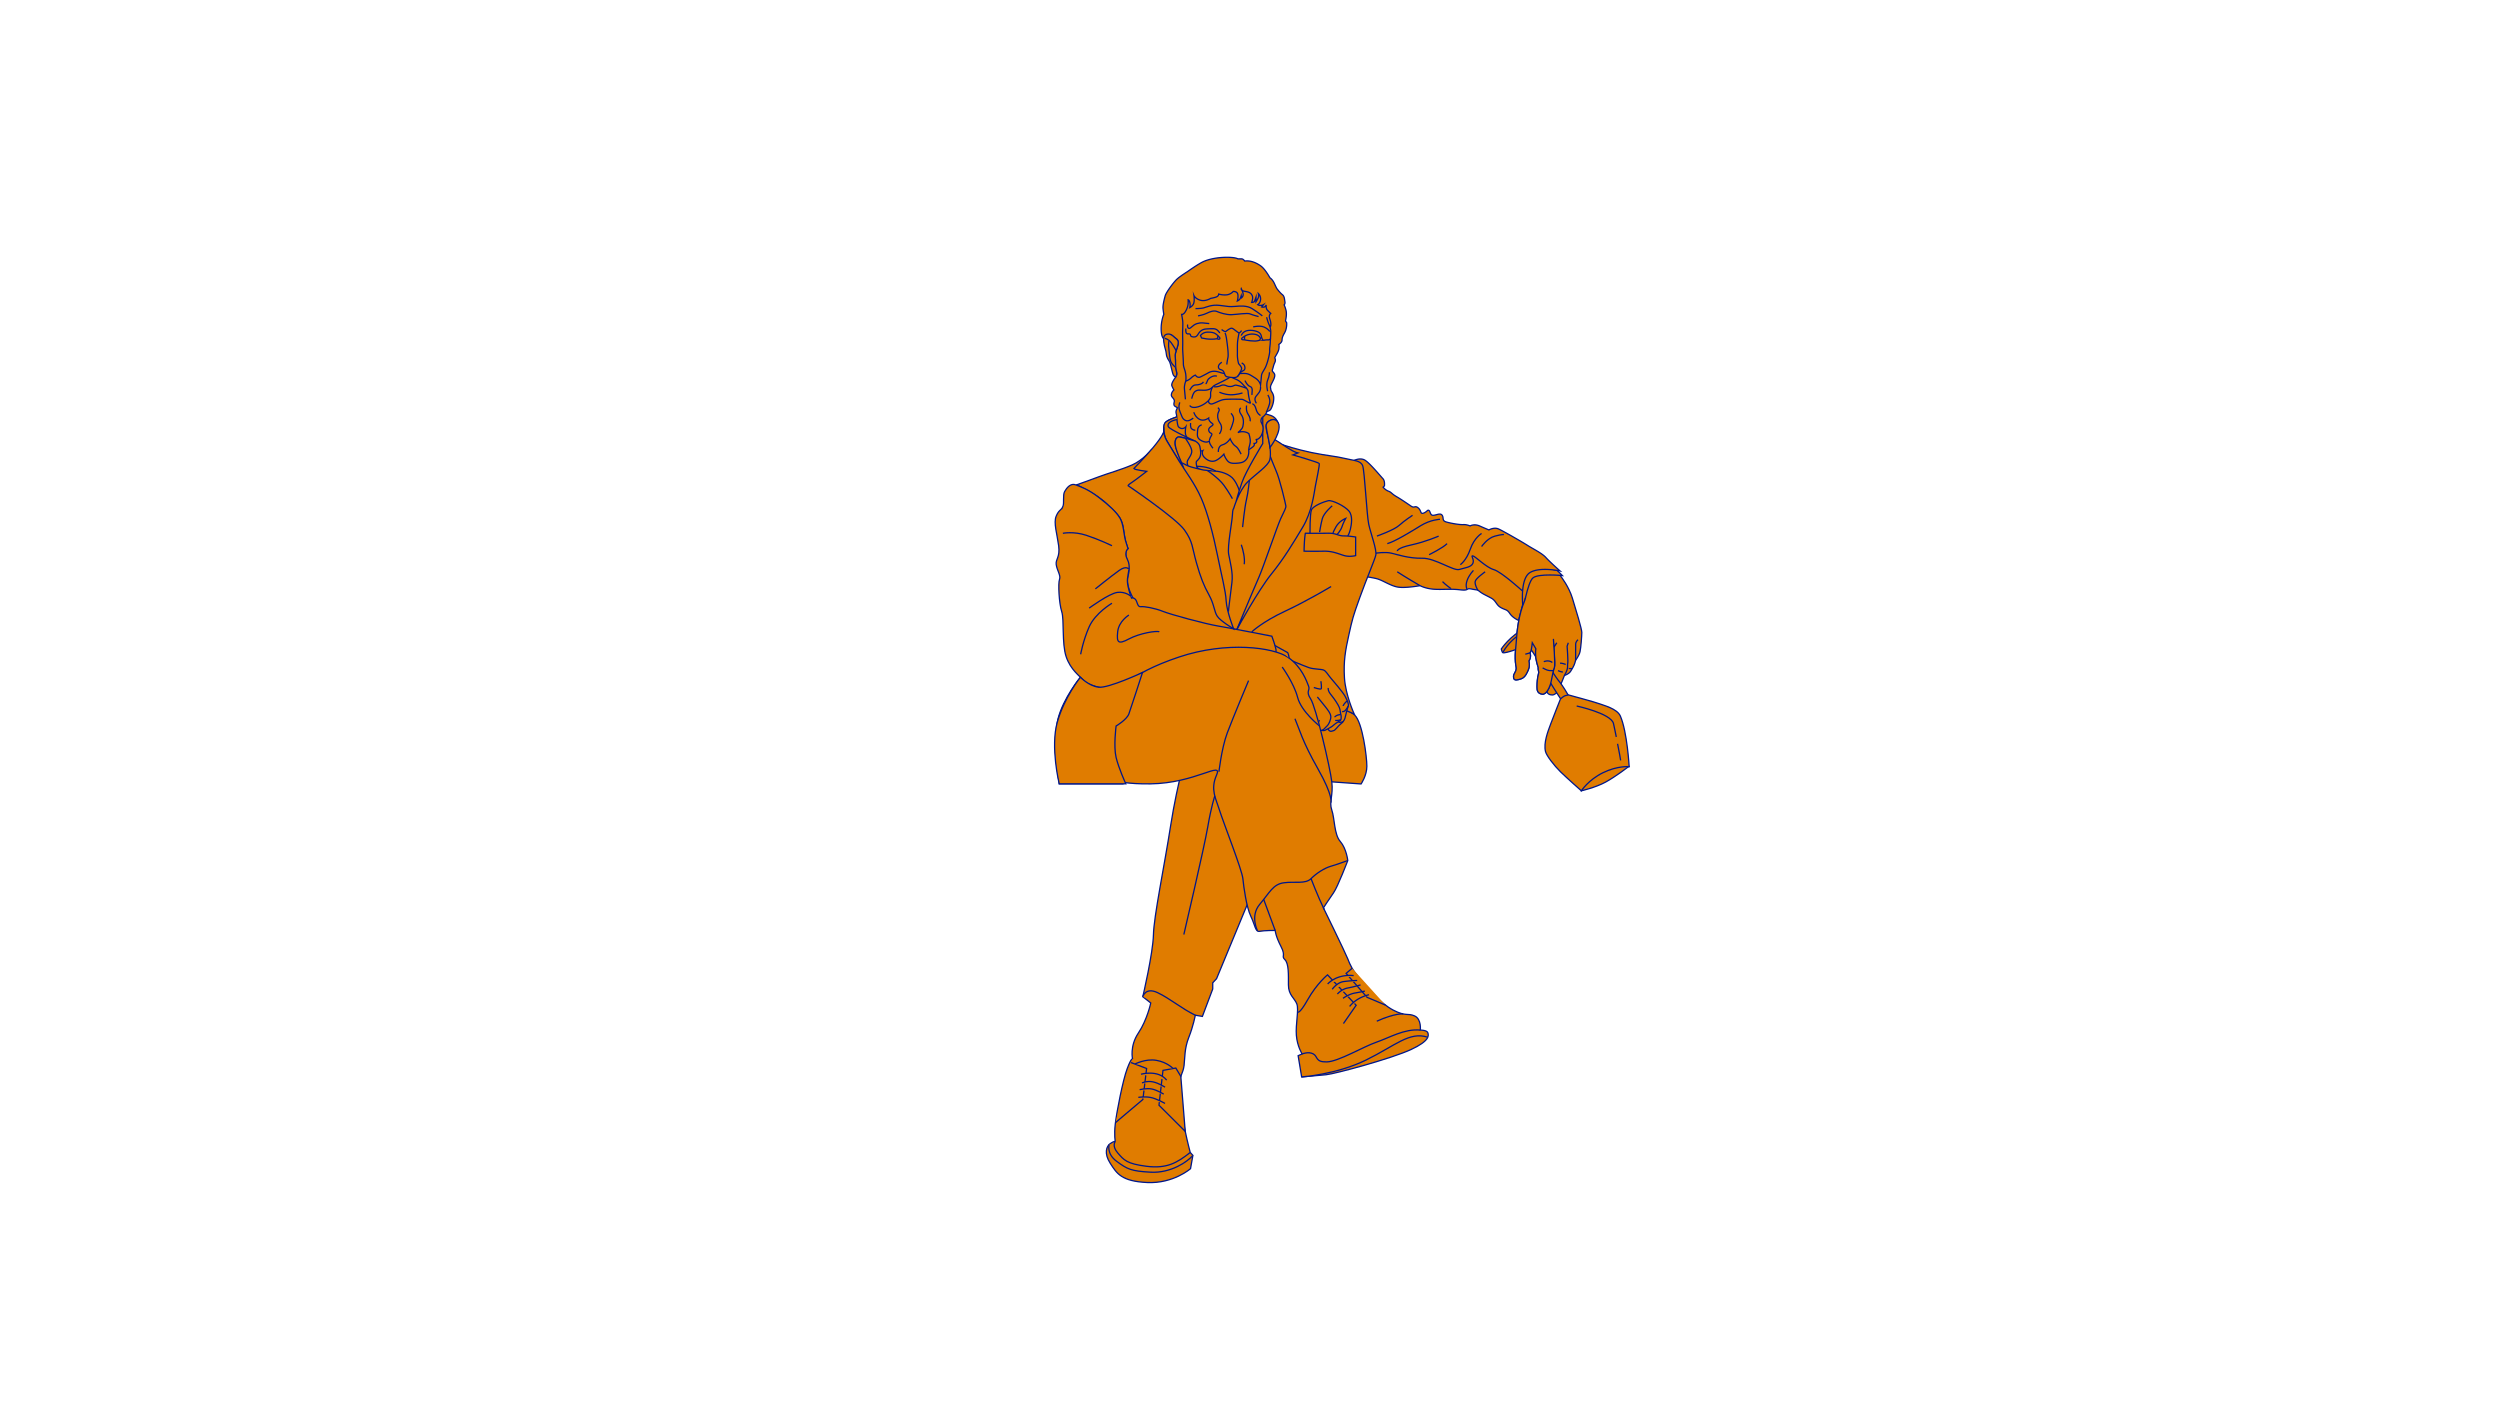 <svg xmlns="http://www.w3.org/2000/svg" xml:space="preserve" height="1080" width="1920"><path style="fill:#e07c00;stroke:#001689;stroke-width:.992;stroke-miterlimit:10" d="M1227.404 476.511s.065.079.184.23c1.078 1.369 6.616 8.661 9.214 17.079 2.886 9.35 7.299 23.969 7.298 26.518-.001 2.55-.685 11.728-1.366 14.787-.681 3.059-3.402 6.627-3.402 6.627s-.681 3.229-2.042 5.438c-1.361 2.209-1.758 3.455-3.231 4.531-1.474 1.076-3.287 1.642-3.287 1.642s-3.176 8.271-4.026 9.233c-.85.962-.738 3.399-2.325 4.418-1.587 1.019-2.04 1.699-4.42 1.188-2.38-.511-2.719-2.494-2.719-2.494s-1.531 2.266-3.57 2.038c-2.04-.227-3.682-1.418-3.908-3.741-.226-2.323 0-6.516.4-8.838.397-2.323.908-4.249.908-4.249s-.509-1.7-.509-2.38v-1.416s-1.302-3.683-1.81-7.423 0-6.855 0-6.855l-2.718-4.59s-.512 4.646-.966 6.062c-.454 1.416-.794 1.699-.794 1.699s.679 1.813.282 3.569c-.397 1.756-1.134 2.662-1.134 2.662s.848 3.513-.229 6.232c-1.078 2.719-2.552 6.231-5.499 7.363-2.947 1.132-5.326 1.414-5.779-.002-.453-1.417-.566-2.436.795-4.702s1.078-3.512.626-5.892c-.452-2.38-.507-7.082-.279-9.972.228-2.89.797-10.255 1.196-14.22.399-3.965 1.316-10.789 3.071-16.98 1.755-6.191 2.492-8.117 2.833-10.496.341-2.379 1.02-6.573 1.816-8.838.795-2.265 6.011-10.139 6.011-10.139l14.958-.674z" transform="translate(-29.273 -34.628)"></path><path style="fill:#e07c00;stroke:#001689;stroke-width:.992;stroke-miterlimit:10" d="m1225.114 472.718 4.047 3.932s-18.016-1.707-22.437 1.691c-4.421 3.398-8.087 26.616-8.087 26.616l-6.7-27.811 9.862-9.854zM923.057 366.182s-.833-5.176 1.809-7.644c2.642-2.467 14.006-5.486 14.006-5.486l62.463-.482 10.29 36.168 15.621 61.136-33.114 67.138-28.271 9.121s-52.457-98.858-51.831-99.901c.627-1.043 9.027-60.05 9.027-60.05z" transform="translate(-29.273 -34.628)"></path><path style="fill:#e07c00;stroke:#001689;stroke-width:.992;stroke-miterlimit:10" d="M1069.328 388.208s4.346-2.213 7.914-.342c3.569 1.871 12.403 12.593 14.102 14.373 1.699 1.78 1.188 5.519 1.188 5.519l-1.02 1.019s1.699 2.21 4.078 3.061c2.379.851 2.209 1.871 6.287 4.252 4.078 2.381 8.666 5.612 11.215 7.313 2.549 1.701 2.89-.849 5.438 1.362 2.549 2.211 1.358 4.93 4.078 3.911 2.72-1.019 2.891-2.718 4.08-2.038 1.189.68.848 3.91 3.398 3.741 2.55-.169 5.44-2.025 6.799.009s-.342 4.073 3.057 5.094 10.367 2.214 13.087 2.045c2.72-.169 5.269 1.022 5.269 1.022s3.06-1.868 7.309.003a362.002 362.002 0 0 0 7.138 3.062s3.91-2.265 7.309-.79c3.399 1.474 18.353 10.092 22.431 12.7 4.078 2.608 10.989 5.897 14.047 9.297 3.058 3.401 10.874 10.316 10.874 10.316s-15.523-3.406-23.116 1.237c-7.593 4.643-5.562 24.473-5.562 24.473l-3.178 12.237s-4.418-1.815-6.683-5.215c-2.265-3.4-3.058-2.494-6.797-4.535s-3.737-5.214-7.363-7.255c-3.625-2.041-6.344-3.062-8.836-4.989s-1.133-1.02-6.231-2.042c-5.099-1.022-1.474 1.473-8.952.563-7.478-.91-13.938-.006-20.283-.461-6.345-.456-10.537-2.724-10.537-2.724s-11.785 2.148-17.451 1.013c-5.665-1.135-11.329-5.217-15.748-6.352-4.419-1.135-10.991-1.931-10.991-1.931z" transform="translate(-29.273 -34.628)"></path><path style="fill:#e07c00;stroke:#001689;stroke-width:.992;stroke-miterlimit:10" d="M1135.184 433.441s-7.309.283-14.789 4.896c-7.481 4.613-20.231 12.427-25.671 13.784M1206.081 528.256s-2.265-4.247-3.113-7.11c-.849-2.863-1.527-7.283-1.527-7.283M1222.284 528.262s1.58 17.054.786 18.867c-.794 1.813-1.135 4.192-1.93 8.044-.795 3.852-1.136 6.572-3.857 10.537M1222.591 531.834l2.3-3.571M1233.729 528.267l-.908 2.662s.902 11.785.448 13.371c-.454 1.586 1.019 2.947-2.496 9.064M1241.209 525.947s-1.814 1.359-1.814 3.399c-.001 2.04-.062 12.408-.062 12.408M1085.986 459.469s7.149-1.145 11.907.005c4.759 1.149 13.596 4.099 23.568 3.876 9.972-.223 24.064 9.981 28.574 8.623 4.51-1.358 9.043-1.696 10.404-4.698 1.361-3.002-2.037-6.176 0-5.722 2.039.454 10.195 8.866 16.086 10.556 5.891 1.69 22.115 16.484 22.115 16.484M1102.37 457.903s-.339-2.38 10.71-4.755c11.049-2.375 21.079-6.79 21.079-6.79" transform="translate(-29.273 -34.628)"></path><path style="fill:#e07c00;stroke:#001689;stroke-width:.992;stroke-miterlimit:10" d="M1126.845 460.632s10.71-5.265 13.771-8.493M1150.808 468.291s4.59-3.058 7.653-11.895c3.063-8.837 8.673-12.064 8.673-12.064M1167.13 454.36s4.422-6.457 10.201-7.984c5.78-1.527 6.969-1.187 6.969-1.187M1086.738 446.339s13.089-4.584 17-8.152c3.911-3.568 10.371-7.814 10.371-7.814M859.036 554.746s-13.196 15.915-17.282 32.23c-4.086 16.315 1 49.632 1 49.632l49.002.02 14.935-69.002zM1034.043 565.681s29.572 12.376 35.643 18.157c6.071 5.781 9.336 32.128 9.333 39.267 0 7.139-4.425 13.596-4.425 13.596l-22.498-1.609-48.192-41.932zM942.066 606.485s-8.548 29.137-13.66 61.77c-5.112 32.632-12.946 70.023-13.291 84.3-.345 14.277-8.178 47.588-8.178 47.588l6.117 4.762s-2.725 12.917-9.528 23.112c-6.803 10.195-4.427 20.055-4.427 20.055s-.659-1.88-4.082 7.137-8.172 33.651-9.195 42.489c-1.023 8.838-.005 13.598-.005 13.598s-.906-.454-3.853 1.585c-2.947 2.038-4.989 7.477-.006 15.184 4.983 7.707 8.454 13.828 28.473 14.742 20.019.915 33.168-10.638 33.168-10.638l1.817-10.197-2.039-2.267s-2.037-7.48-4.072-17.225c-2.036-9.746-4.52-31.276-4.518-35.582.002-4.306 3.176-8.157 3.858-14.049.682-5.892.232-12.918 3.635-21.528 3.403-8.61 4.993-16.995 4.993-16.995l5.439.909 7.94-21.073.002-4.759 2.947-3.172 27.684-66.847 4.15-85.887-27.472-51.229z" transform="translate(-29.273 -34.628)"></path><path style="fill:#e07c00;stroke:#001689;stroke-width:.992;stroke-miterlimit:10" d="M1014.703 376.376s10.363 3.423 21.806 5.807c11.444 2.384 18.922 2.84 25.72 4.543 6.798 1.702 12.124 1.478 13.595 5.671 1.471 4.193 3.157 38.075 4.628 44.874 1.47 6.799 6.338 19.719 5.43 23.685-.908 3.966-6.919 17.674-12.251 32.516-5.332 14.842-5.672 16.315-8.397 28.552-2.724 12.237-4.201 20.395-3.413 33.313.788 12.918 7.468 27.651 7.468 27.651l-82.514-35.387-8.913-26.748 15.205-30.869 33.513-71.034zM856.104 406.983s16.144 7.485 23.11 14.627c6.966 7.142 11.724 9.523 12.91 19.552s3.506 14.789 3.506 14.789-2.493 1.019-1.475 6.118c1.018 5.1 3.281 8.67 1.466 14.958-1.815 6.288 1.922 13.089 4.299 18.019 2.377 4.93 9.681 17.171 9.681 17.171l66.831 7.432-12.94-35.286-29.376-71.739-20.475-32.591s-6.71 8.104-14.87 11.67c-8.16 3.566-19.039 6.621-25.329 8.998-6.289 2.377-17.338 6.282-17.338 6.282z" transform="translate(-29.273 -34.628)"></path><path style="fill:#e07c00;stroke:#001689;stroke-width:.992;stroke-miterlimit:10" d="M1008.298 372.2s10.988 7.256 13.594 8.617c2.606 1.361 4.192 1.701 4.192 1.701l-3.853 1.472s19.601 5.674 20.167 6.58c.566.907-2.045 12.577-2.953 17.562-.908 4.985-2.501 19.489-9.758 31.497s-13.947 23.45-24.037 35.911c-10.09 12.461-26.419 42.369-26.419 42.369s12.817-30.816 16.56-39.2c3.743-8.384 14.293-39.654 17.015-45.659 2.722-6.005 4.309-8.27 3.97-10.083-.339-1.813-4.411-19.945-7.581-26.972-3.17-7.027-10.705-28.1-10.705-28.1z" transform="translate(-29.273 -34.628)"></path><path style="fill:#e07c00;stroke:#001689;stroke-width:.992;stroke-miterlimit:10" d="M845.559 423.693c1.193-2.732-.223-8.725 1.364-11.557 1.588-2.832 4.614-6.726 8.614-5.096 4 1.63 9.191 3.105 17.666 9.645 8.475 6.541 13.315 11.083 16.161 15.782 2.846 4.7 3.039 13.082 4.285 17.353 1.246 4.27 1.981 6.13 1.981 6.13s-1.746 1.171-1.696 4.494c.05 3.324 3.281 5.343 2.36 11.485-.921 6.142-1.751 7.901-.676 13.086 1.075 5.185 2.688 8.924 2.688 8.924s1.275-.679 2.889.936c1.614 1.615 1.527 6.035 4.162 5.696 2.635-.339 10.878 1.109 16.996 3.576 6.118 2.467 32.114 9.534 42.658 11.32 10.544 1.786 41.041 7.761 41.041 7.761s2.889 7.812 3.228 10.531c.339 2.719-4.509 15.207-4.509 15.207s-118.985 14.23-124.254 14.398c-5.269.168-16.146-2.726-19.034-6.127-2.888-3.401-10.025-8.163-13.42-18.362-3.395-10.199-1.348-28.216-3.386-34.505-2.037-6.29-2.881-21.834-1.69-24.77 1.191-2.936-2.037-7.186-2.545-11.436-.508-4.249 3.062-5.438 1.875-14.447-1.186-9.009-4.003-17.509-1.911-22.607 2.092-5.098 3.792-4.301 5.153-7.417zM1046.928 595.466l2.119-1.115s.964 1.703 1.928 1.873c.965.171.795-.113 2.327-.396 1.532-.283 3.52-3.573 5.279-4.878 1.76-1.304 3.179-3.176 3.633-4.765.455-1.589 1.819-7.887 2.5-9.238s-.906-4.777-2.494-7.728c-1.588-2.951-8.961-11.579-11.003-13.963-2.042-2.384-3.516-5.222-5.389-6.017-1.873-.795-7.432-.57-11.177-1.82-3.745-1.25-18.155-7.384-18.155-7.384l-.01 19.785 13.569 28.908c1.437 1.891 11.484 6.38 11.484 6.38s4.094 1.039 5.387.358z" transform="translate(-29.273 -34.628)"></path><path style="fill:#e07c00;stroke:#001689;stroke-width:.992;stroke-miterlimit:10" d="M1049.047 594.351s3.405-1.644 4.654-3.006c1.249-1.361 4.938-3.028 5.335-3.924.397-.896.342-3.336 0-4.074-.34-.738-.309-3.286-1.189-5.448-.88-2.161-3.516-6.13-5.614-8.741-2.099-2.611-3.006-3.901-2.948-6.179" transform="translate(-29.273 -34.628)"></path><path style="fill:#e07c00;stroke:#001689;stroke-width:.992;stroke-miterlimit:10" d="M1040.999 569.891c.17.17 4.481 5.336 6.296 7.72 1.815 2.384 3.809 4.721 4.03 7.213.222 2.492-1.596 6.002-2.504 6.97-.908.968-3.01 3.01-3.01 3.01-1.607 1.115-3.196 1.001-4.822-.002s1.63-7.112 1.63-7.112M1064.715 576.947s-1.647 3.11-2.839 3.79c-1.192.68-1.929.34-1.929.34M1060.8 576.822c0-.17 1.074-2.61 3.262-3.8M1060.837 588.74s-1.466 1.019-3.705.451M1059.038 583.347s-2.667.283-3.575 1.02c-.908.737-1.28.907-1.28.907M1059.037 587.421s-2.85.886-4.313.407M1038.279 562.627s5.163 1.761 5.674 1.024c.511-.737-.225-5.854-.225-5.854" transform="translate(-29.273 -34.628)"></path><path style="fill:#e07c00;stroke:#001689;stroke-width:.992;stroke-miterlimit:10" d="M873.411 628.416s-12.079-10.768-4.017-35.615c8.062-24.847 28.463-41.198 65.352-53.57s72.581-7.301 83.456.033c10.875 7.334 14.721 18.91 16.067 22.328 1.346 3.418-2.41 3.788 1.597 9.825 4.007 6.037 15.003 52.936 16.229 63.676 1.226 10.739-2.266 15.21-.01 21.656 2.257 6.446 1.755 18.697 6.511 24.138 4.756 5.441 5.773 14.62 5.773 14.62s-7.594 20.003-10.942 24.786c-3.348 4.783-7.769 11.58-7.769 11.58s16.643 34.001 18.681 39.101c2.038 5.1 3.396 8.5 9.852 15.981s15.29 18.363 25.146 23.466c9.856 5.103 10.877 2.044 16.315 4.426 5.438 2.382 4.415 10.88 4.415 10.88s5.099.002 5.778 2.042c.679 2.04 1.697 6.12-12.923 12.913-14.62 6.793-58.137 18.673-65.276 19.351-7.139.677-18.697 1.692-18.697 1.692l-2.713-16.318 3.06-1.359s-3.737-5.781-4.414-14.279c-.677-8.498 2.048-19.716.35-24.136-1.698-4.42-6.456-6.801-6.453-14.62 0-7.819.346-16.317-2.712-19.378-3.058-3.061 1.021-2.379-3.055-10.199-4.076-7.82-4.414-12.24-4.414-12.24s-8.408-.003-11.853.675c-3.445.679-3.443-4.421-6.84-11.561s-5.43-22.098-6.107-28.897c-.677-6.799-15.28-43.858-17.996-52.698-2.716-8.84-7.133-15.64-2.199-26.856 4.934-11.216-16.271 6.339-50.843 6.778-34.195.434-39.35-8.221-39.35-8.221z" transform="translate(-29.273 -34.628)"></path><path style="fill:#e07c00;stroke:#001689;stroke-width:.992;stroke-miterlimit:10" d="M995.124 749.664s-6.032-11.468 1.632-20.53c7.664-9.062 10.159-15.407 18.545-16.536 8.386-1.13 16.543 1.14 20.851-3.164s10.428-8.154 15.188-9.512c4.76-1.358 13.033-4.414 13.033-4.414" transform="translate(-29.273 -34.628)"></path><path style="fill:#e07c00;stroke:#001689;stroke-width:.992;stroke-miterlimit:10" d="M1036.151 709.433s5.163 13.512 10.088 23.623M1008.6 749.195l-8.814-23.814M1025.763 811.608s.828 3.202 7.858-9.259c7.031-12.462 15.192-19.031 15.192-19.031l21.974 23.351-9.751 14.047M1067.714 778.244l-4.623 3.947 16.083 18.363 14.181 6.022M1029.298 844.046s4.987-2.038 8.612.003 1.435 6.346 10.348 6.123c8.913-.223 28.181-11.773 38.154-15.169 9.973-3.395 21.307-10.416 33.658-9.278M1028.951 861.723s26.535-1.802 49.249-12.898c22.714-11.096 33.504-22.279 47.599-17.586M1106.899 813.339s-6.2-.766-20.254 5.574" transform="translate(-29.273 -34.628)"></path><path style="fill:#e07c00;stroke:#001689;stroke-width:.992;stroke-miterlimit:10" d="M1048.923 790.344s3.16-3.64 9.067-5.435c5.908-1.796 10.878-1.016 10.878-1.016M1052.434 794.424s3.515-5.274 8.954-5.977a109.25 109.25 0 0 1 10.198-.814M1056.399 798.052s3.061-3.738 7.934-4.643c4.873-.905 9.859-2.376 9.859-2.376M1060.703 801.34s4.534-3.284 9.18-4.076c4.646-.791 7.593-1.47 7.593-1.47M1065.8 807.574s2.268-3.059 6.348-5.55c4.08-2.491 8.5-3.453 8.5-3.453M897.852 850.677l12.009 4.537-2.842 23.795-21.092 17.823M932.298 854.883l3.839 6.413 3.387 42.227-20.156-20.09 3.071-26.741z" transform="translate(-29.273 -34.628)"></path><path style="fill:#e07c00;stroke:#001689;stroke-width:.992;stroke-miterlimit:10" d="M900.891 851.825s8.18-4.316 16.565-2.84c8.385 1.476 12.719 6.288 12.719 6.288M905.554 859.632s13.146-3.734 19.715 4.54M906.344 866.317s3.853-1.811 8.499-.79c4.645 1.022 9.177 4.083 9.177 4.083M904.529 871.529s5.213-1.358 9.292-.563c4.079.795 9.177 3.97 9.177 3.97M903.507 877.421s4.533-.791 9.178.004c4.646.795 11.33 4.65 11.33 4.65M881.103 913.607s-2.202 7.09 5.841 12.985c8.043 5.896 10.875 7.483 26.172 8.282 15.297.799 28.105-7.921 32.299-12.905M906.937 800.142s1.929-7.591 11.333-3.168 18.239 12.132 29.001 17.349M845.551 444.203s8.159-1.696 18.016 1.537c9.857 3.233 19.713 7.996 19.713 7.996M896.294 471.93s-1.632-3.402-7.582.845c-5.951 4.247-18.193 14.1-18.193 14.1M897.761 492.54s-4.126-3.786-10.415-2.939c-6.289.847-21.591 12.059-21.591 12.059M965.477 626.912c-.288 2.598 1.78-17.315 6.357-29.459 4.453-11.815 16.333-40.106 16.333-40.106M938.458 752.354s15.664-66.752 18.39-82.729c2.726-15.976 5.373-23.636 5.373-23.636M1051.34 650.984s2.174-4.557-9.886-25.86c-12.059-21.303-14.122-30.186-17.661-38.529M1042.644 592.156s-13.991-10.997-16.784-21.876c-2.793-10.879-11.853-23.376-11.853-23.376M883.263 497.928s-12.807 7.474-17.514 18.123c-4.707 10.65-6.524 21.074-6.524 21.074M1064.294 446.33s1.198-1.539 2.049-5.162c.851-3.622 2.036-10.251-1.018-13.991-3.054-3.741-12.911-8.674-15.97-7.995-3.059.679-11.729 3.905-12.921 7.134-1.191 3.229-1.089 17.813-1.089 17.813" transform="translate(-29.273 -34.628)"></path><path style="fill:#e07c00;stroke:#001689;stroke-width:.992;stroke-miterlimit:10" d="M1052.413 423.093s-6.461 5.403-7.653 10.008c-1.192 4.606-2.044 10.214-2.044 10.214M978.467 420.142s1.53-5.978 4.592-14.873c3.062-8.895 15.998-30.02 15.998-30.02l.009-23.165s2.354.356 6.206 1.637c3.852 1.281 5.19 4.852 5.19 4.852-2.223-2.641-4.726-1.949-7.344-.003-2.618 1.946-1.139 6.949 0 11.356 1.134 4.407 2.612 13.11 1.36 17.836-1.252 4.726-10.57 10.7-17.106 17.092-6.536 6.392-10.707 20.43-10.707 20.43s-.7 0-.911 5.004c-.211 5.004-3.971 24.047-2.862 30.025 1.11 5.978 3.47 14.32 2.494 21.687-.976 7.367-2.717 22.376-2.717 22.376M1053.084 444.136s-.34-.306 2.212-4.895c2.551-4.588 7.481-6.514 7.481-6.514s-2.041 3.797-2.892 6.516-3.744 5.955-3.744 5.955M990.64 519.9s7.97-7.648 25.424-15.8c17.453-8.152 35.495-19.013 35.495-19.013M906.697 551.118s-8.793 27.315-10.447 31.801c-1.654 4.486-9.815 9.29-9.815 9.29s-2.046 15.588-.01 24.088c2.036 8.5 7.471 20.332 7.471 20.332l-51.142-.021s-6.905-28.086-1.494-47.323c5.411-19.237 17.776-34.539 17.776-34.539s6.347 6.688 13.914 7.654c7.567.966 33.747-11.282 33.747-11.282z" transform="translate(-29.273 -34.628)"></path><path style="fill:#e07c00;stroke:#001689;stroke-width:.992;stroke-miterlimit:10" d="M1031.775 444.161s11.111.12 17.4-.02c6.289-.14 7.648 2.07 12.067 2.072 4.419.002 9.178.854 9.178.854l-.01 14.277s-4.42 1.188-8.668-.003c-4.248-1.191-8.848-3.573-15.896-3.406-7.048.167-15.037-.006-15.037-.006s.047-8.329.962-13.768zM923.068 276.027s-2.116 4.819-2.034 11.329c.082 6.511 2.026 7.441 2.026 7.441s3.975-1.424 4.482-2.106c.508-.682 1.435-.844 1.435-.844s.51.53 2.369 1.996c1.86 1.466 3.466 1.974 2.534 5.863-.932 3.889-2.455 6.341-2.033 9.046.422 2.706-.088 7.651.588 9.998.676 2.347 1.098 3.616-.51 5.898-1.607 2.282-3.215 4.818-2.624 6.341.591 1.522 1.521 3.129 1.521 3.129s-1.776 1.518-1.946 3.676c-.17 2.158 2.874 2.92 2.196 5.625-.677 2.705.263 3.044 1.399 3.721l1.136.677s-1.005 1.522-1.137 2.874c-.133 1.353.375 1.522.543 4.143.168 2.621.589 7.103 1.519 7.78.93.677 1.65 1.269 3.108 1.1 1.458-.169 2.388-1.436 2.388-1.436s-.932 4.566-.003 6.68 1.678 3.608 4.6 5.357c2.922 1.749 3.261 4.247 4.958 5.732 1.698 1.485 3.458.669 3.458.669s-1.354 2.461 1.097 5.078c2.451 2.617 5.917 4.056 9.215 2.366s5.861-4.773 5.861-4.773.445 1.731 1.773 3.761c1.328 2.03 2.455 3.468 6.88 3.3 4.425-.168 7.046-.674 8.992-3.548 1.946-2.874 1.44-6.84 1.44-6.84s2.657-1.728 3.625-2.65c1.099-1.046.52-2.176.52-2.176s1.464.042 1.935-1.085c.471-1.127-.714-2.127-.714-2.127s1.376.764 3.431-1.69c2.055-2.454 2.624-6.763 1.948-8.708-.676-1.945-1.183-2.706-1.183-2.706s-.894-2.452 1.457-4.227c2.351-1.775 3.028-4.142 3.028-4.142s2.041-.168 2.924-1.69c.882-1.522 2.321-4.988 2.238-8.624-.083-3.636-2.1-4.82-2.232-6.342-.132-1.522-.759-1.861.528-4.481s3.233-5.833 2.219-7.694c-1.014-1.861-2.029-1.607-1.436-3.383.593-1.775.736-3.128 1.722-5.242.986-2.113.115-3.213.001-3.636-.114-.423 2.678-4.227 3.102-6.594.424-2.367.001-3.72.001-3.72s2.368-1.382 2.453-3.185c.085-1.803.339-2.859 1.947-5.67s1.778-6.468 1.61-7.683c-.169-1.215-1.099-.455-.76-2.146.339-1.691.932-4.842.257-7.537-.675-2.694-1.436-4.132-1.436-4.132s.93-.71.593-2.469c-.337-1.759-.252-4.126-2.027-5.48-1.775-1.354-4.141-4.568-4.141-4.568s-.338-.423-1.859-3.806-3.465-4.483-3.465-4.483-3.633-6.766-7.183-9.219c-3.55-2.454-7.777-4.231-12.174-3.641 0 0-1.152-1.692-2.393-1.692l-2.848-.001s-1.811-1.269-8.938-1.187c-7.127.082-13.215 1.432-17.19 3.122-3.975 1.689-12.575 7.859-12.575 7.859s-5.694 3.549-8.147 5.831c-2.453 2.282-8.206 9.974-8.968 12.68-.762 2.705-1.948 7.271-1.695 9.808a71.24 71.24 0 0 0 .594 4.483z" transform="translate(-29.273 -34.628)"></path><path style="fill:#e07c00;stroke:#001689;stroke-width:.992;stroke-miterlimit:10" d="M1002.041 278.257s1.013 4.059 2.027 6.004c1.014 1.945 1.182 4.651 1.139 6.511-.043 1.86-.298 4.819-.383 7.102-.085 2.283-.594 4.312-.425 6.257.168 1.945-1.779 9.639-3.303 12.682-1.523 3.043-2.877 4.227-3.047 6.594-.17 2.367-.679 6.887-.679 6.887s-.506-3.083-4.141-5.367-5.066-3.384-7.944-3.47c-2.878-.086-8.712.081-9.981 2.279-.416.721 1.474 1.438 3.611 2.369 2.137.931 4.081 2.785 5.264 4.184 1.183 1.399 3.55 3.176 3.634 4.951.084 1.776.842 6.495 1.687 8.44.845 1.945-4.885-2.263-6.323-2.348-1.437-.085-11.594-.349-14.43.242-2.836.591-6.54 2.745-8.485 3.251-1.945.507-3.872-1.559-2.18-3.503 1.692-1.944.474-4.064 1.151-6.136.677-2.071.678-3.516 3.384-4.906 2.706-1.39 9.303-4.432 10.571-5.531 1.268-1.099 2.706-1.859.17-2.452s-4.791-.847-7.553-1.779c-2.762-.931-5.636-1.27-8.681.504-1.781 1.038-4.169 2.249-5.845 3.076a2.823 2.823 0 0 1-3.433-.743l-.53-.646s-1.436.444-3.297 2.219c-1.861 1.775-4.092 2.428-4.092 2.428s.392-1.691.002-5.158c-.39-3.467-1.827-5.328-1.826-8.202.001-2.874-.42-7.948-.503-10.485-.084-2.537.086-3.75.003-7.583-.083-3.832-.131-4.966-.021-8.204.11-3.238.19-5.267-.06-7.128-.25-1.861-.756-4.482-.756-4.482s1.184.254 2.453-1.521 2.031-3.804 2.37-5.495c.339-1.691.171-4.228.171-4.228s.93.169 1.352 2.284c.422 2.114-.086 3.72-.086 3.72s2.368-1.183 3.045-3.381c.677-2.198.171-5.834.171-5.834s1.098 2.452 4.987 3.553c3.889 1.101 7.864-1.434 7.864-1.434s2.114-.337 4.144-1.013c2.03-.676 2.03-2.282 2.03-2.282s2.874.931 6.088.594c3.213-.337 5.074-2.619 5.074-2.619s2.959-.168 3.466 2.115c.506 2.283-.34 5.242-.34 5.242s1.522-.676 2.03-1.606c.508-.93.973-2.536.973-2.536l.269 1.691s1.211-.93 1.211-2.536c.001-1.607-1.478-4.567-1.478-4.567s-.544 1.606 2.75 2.115c3.294.509 4.731 1.27 5.661 3.3.929 2.03-.425 5.242-.425 5.242s1.86.085 2.283-1.098a291.956 291.956 0 0 0 1.058-3.044l-.001 3.636s1.396-2.113 1.819-3.297c.423-1.184.001-3.044.001-3.044s1.944 1.692 1.689 4.651c-.255 2.959-2.2 3.889-2.2 3.889s.806.677 2.221.593c1.415-.084 2.091-.507 2.091-.507l-1.269 1.691s1.184.339 2.114.001c.93-.338 1.354-1.606 1.354-1.606s-.339 2.706.928 4.059a33.749 33.749 0 0 0 2.578 2.453s-1.311 1.099-1.058 2.874c.253 1.776.845 2.452 1.055 4.313.21 1.861.048 2.272-.45 3.654" transform="translate(-29.273 -34.628)"></path><path style="fill:#e07c00;stroke:#001689;stroke-width:.992;stroke-miterlimit:10" d="M983.264 294.146c-.275.234-.592.634-.381.972.211.338.507.55 1.184.466.676-.084 1.099.043 2.41.339 1.311.296 4.904.678 6.722.637 1.818-.042 3.467-.633 3.467-.633l.719-1.353s-.633-2.199-3.466-3.003c-2.833-.804-6.934-.594-10.655 2.575z" transform="translate(-29.273 -34.628)"></path><path style="fill:#e07c00;stroke:#001689;stroke-width:.992;stroke-miterlimit:10" d="M985.297 292.715s-.547 1.666-.001 2.944" transform="translate(-29.273 -34.628)"></path><path style="fill:none;stroke:#001689;stroke-width:.992;stroke-miterlimit:10" d="M982.546 292.37s.846-2.409 3.341-3.423c2.495-1.014 6.553-.726 9.385.543 2.832 1.269 2.586 3.39 3.084 4.702.338.89.718 1.947 1.733 1.736a12.22 12.22 0 0 1 3.171-.262c1.184.053 1.945-1.046 1.945-1.046" transform="translate(-29.273 -34.628)"></path><path style="fill:#e07c00;stroke:#001689;stroke-width:.992;stroke-miterlimit:10" d="M966.183 294.604c-.052.47-.719.676-1.311.507-.592-.169-.93-.45-1.86-.225s-4.608.408-7.187-.003c-2.579-.411-3.72-.709-3.72-.709l-.887-1.858s1.819-2.494 5.201-2.619c3.382-.125 5.538.477 6.721 1.466 1.183.989 1.268 1 1.733 1.544.465.544 1.395 1.136 1.31 1.897z" transform="translate(-29.273 -34.628)"></path><path style="fill:#e07c00;stroke:#001689;stroke-width:.992;stroke-miterlimit:10" d="M964.621 292.426s.167 1.458-.763 2.388" transform="translate(-29.273 -34.628)"></path><path style="fill:none;stroke:#001689;stroke-width:.992;stroke-miterlimit:10" d="M940.017 286.941s-.382 2.917.59 3.763c.972.846 1.353-.032 2.41.45 1.057.482.042 1.58 1.648 2.046 1.606.466 3.255.434 4.397-1.367 1.142-1.801 2.665-4.432 6.978-4.6 4.312-.167 6.524-.537 8.208.986 1.684 1.523 1.768 2.284 1.768 2.284" transform="translate(-29.273 -34.628)"></path><path style="fill:#e07c00;stroke:#001689;stroke-width:.992;stroke-miterlimit:10" d="M961.462 331.651s1.691.283 3.608-.224 2.506-1.408 4.466-1.069c1.96.339 2.016 1.185 4.666 1.129 2.649-.055 2.659-1.352 4.712-1.013 2.053.339 7.745 2.314 7.745 2.314M965.801 335.824s3.551 1.805 8.257 1.976c4.707.171 9.455-1.405 9.455-1.405M967.455 287.739c1.606.99 2.584 2.09 3.575 1.245.991-.845 3.021-2.366 4.289-2.281 1.268.085 4.896 3.891 5.745 3.554.849-.338 1.753-1.766 1.753-1.766M941.498 283.898s-.762 1.599.506 2.787 3.045-2.532 6.597-3.545c3.552-1.013 4.312-.421 9.385.004M991.715 285.704c1.522-.44 4.912-.769 6.941-.346 2.029.424 3.804 1.743 4.48 2.394.676.652 1.215 1.769 2.003.746M947.422 271.64s3.974.002 6.088-.505c2.114-.506 6.269-2.788 12.689-1.94 6.42.848 7.35 1.102 11.409.766 4.059-.336 9.217-.842 13.274 1.696 4.058 2.538 7.861 5.584 7.861 5.584" transform="translate(-29.273 -34.628)"></path><path style="fill:#e07c00;stroke:#001689;stroke-width:.992;stroke-miterlimit:10" d="M949.364 277.222s4.313-.759 6.765-2.027c2.452-1.268 5.582-2.281 7.737-1.35 2.156.931 7.117 2.624 11.274 2.457 4.157-.167 12.105-1.517 14.219-.586 2.114.931 6.51 2.032 6.51 2.032M932.253 324.131c1.191-1.963.805-3.219.183-5.379-.676-2.347-.166-7.292-.588-9.998-.422-2.706 1.101-5.157 2.033-9.046.637-2.66.086-3.738-.92-4.623 0 0-2.754-2.244-3.11-2.659-.962-.72-2.105-1.317-3.238-1.277-2.79.1-4.144 1.536-3.554 6.103.59 4.566 1.689 6.004 1.941 9.133.252 3.129 1.891 4.82 2.593 6.174.702 1.353 2.052 8.879 2.897 10.232.815 1.302 1.7 1.339 1.763 1.34z" transform="translate(-29.273 -34.628)"></path><path style="fill:#e07c00;stroke:#001689;stroke-width:.992;stroke-miterlimit:10" d="M923.857 294.501s2.67.384 4.699 3.09c2.028 2.707 4.026 6.389 4.026 6.389" transform="translate(-29.273 -34.628)"></path><path style="fill:#e07c00;stroke:#001689;stroke-width:.992;stroke-miterlimit:10" d="M927.034 296.536s-.677 2.322-.003 6.888c.675 4.566.505 6.934 1.518 9.132 1.014 2.199 3.585 4.229 3.585 4.229M957.568 342.09s-3.007 3.467-8.232 4.987c-5.226 1.52-6.324-1.047-6.324-1.047M946.121 351.217s.901 3.495 4.282 5.413c3.381 1.918 7.103-.899 7.103-.899s-.226 2.142 2.591 3.947c2.817 1.805-2.989 2.31-2.539 5.354.45 3.044 3.55 1.749 2.084 4.116-1.467 2.367-2.167 4.283-.972 6.538 1.194 2.255 2.208 3.158 2.208 3.158M997.36 353.718c-.507-.338-2.452-1.128-3.507-5.075-1.055-3.947-2.814-3.804-2.814-3.804M994.202 344.356s-2.254-2.816-.362-5.295 3.81-3.76 3.529-7.516M1002.836 335.084s-1.464-5.152 0-8.534c1.467-3.382 1.355-6.015 1.355-6.015M1002.947 337.953s2.37 3.219 1.239 7.069-2.432 6.217-2.432 6.217M986.653 346.047s-.734 3.946 1.068 6.539c1.802 2.593 2.027 4.961 1.463 5.525" transform="translate(-29.273 -34.628)"></path><path style="fill:#e07c00;stroke:#001689;stroke-width:.992;stroke-miterlimit:10" d="M952.205 360.915s-3.044.562-3.158 4.114c-.114 3.552-1.13 6.031 3.153 8.175 4.283 2.144 5.869.002 5.869.002M935.414 343.659s-1.58 3.043-.003 6.877c1.577 3.834 1.802 5.75 4.281 6.992 2.48 1.241 5.976-1.801 5.976-1.801M964.971 381.755s-.425-4.6 3.154-5.501c3.579-.9 5.92-4.62 5.92-4.62s1.605 4.059 4.085 5.639c2.48 1.579 3.605 5.22 4.38 6.122M988.302 380.064c-.03-2.042.875-3.125 1.149-5.893s-1.09-6.589-1.09-6.589c-4.123-2.734-8.408-.707-8.408-.707s3.383-2.479 3.835-4.734c.452-2.255 1.13-5.862-1.349-9.245-2.479-3.383-.223-4.961-.223-4.961M939.927 327.358s-1.327 3.06-.993 6.104c.334 3.044.741 7.854.741 7.854M964.573 347.759s1.691 1.015.845 2.537c-.846 1.522-2.031 5.242.842 9.301 2.873 4.06-.511 8.286-.511 8.286" transform="translate(-29.273 -34.628)"></path><g><path style="fill:#e07c00;stroke:#001689;stroke-width:.992;stroke-miterlimit:10" d="M967.634 312.828s-3.214 1.842-2.546 4.152c.667 2.31 3.143.728 4.274 3.79 1.131 3.062 1.028 3.184 4.704 3.638 3.676.455 5.439.265 6.617-1.92 1.178-2.186 2.327-2.557 3.722-3.389 1.395-.832 1.021-2.439.687-3.595-.334-1.156-2.205-2.188-2.205-2.188" transform="translate(-29.273 -34.628)"></path><path style="fill:#e07c00;stroke:#001689;stroke-width:.992;stroke-miterlimit:10" d="M979.889 323.573s3.283-4.849 2.916-6.284c-.366-1.435-2.268-3.336-2.268-3.336s-1.004-3.383-.952-7.189c.052-3.806-.069-6.594.098-9.054.166-2.46 1.259-7.785 1.259-7.785M970.095 290.283s.731 1.37 1.28 5.423 1.527 10.915.929 13.654a52.115 52.115 0 0 0-.846 5.209" transform="translate(-29.273 -34.628)"></path></g><path style="fill:#e07c00;stroke:#001689;stroke-width:.992;stroke-miterlimit:10" d="M960.561 331.868s-2.026 2.601-6.722 2.475c-4.696-.127-4.56-.339-6.466.719-1.906 1.058-2.858 5.754-2.858 5.754M985.398 326.88s1.66 3.874 4.107 4.661c2.447.787 1.016 5.154 1.288 6.407M943.017 334.338s1.877-4.064 4.381-4.063c2.171.001 5.213-.624 6.117-2.396M963.847 323.566s-2.732-1.257-6.272 1.964c-1.436 1.307-1.176 3.184-2.375 3.913" transform="translate(-29.273 -34.628)"></path><g><path style="fill:#e07c00;stroke:#001689;stroke-width:.992;stroke-miterlimit:10" d="M1233.793 568.687s-4.547-7.85-6.965-10.599c-2.418-2.749-12.278-18.068-12.278-18.068s-5.971-8.198-7.063-10.953c-.301-.758-.304-1.885-.16-3.113 2.097-1.804 2.122-6.221 4.031-9.377.615-1.017.857-2.023.56-2.783l.01-.005-.196-1.64s1.568-1.435-10.648 4.623-18.827 16.297-18.827 16.297.593 2.641 1.207 2.847c2.155.722 14.156-3.921 16.698-4.922 1.688.461 3.21.991 3.994 1.555 2.4 1.724 11.338 18.406 14.432 23.946 3.094 5.54 9.591 15.392 9.591 15.392" transform="translate(-29.273 -34.628)"></path><path style="fill:#e07c00;stroke:#001689;stroke-width:.992;stroke-miterlimit:10" d="M1183.46 535.917s3.41-8.171 15.08-15.597 13.5-5.856 13.5-5.856M1200.158 530.995s-.287-2.136 2.621-4.23c2.909-2.094 4.597-.27 4.597-.27M1229.305 572.648s.369-1.657 1.54-2.24c1.171-.583 3.294-.99 3.294-.99M1280.342 623.157s-10.142 7.855-17.947 12.102-18.637 6.705-18.637 6.705l6.924-38.519z" transform="translate(-29.273 -34.628)"></path><path style="fill:#e07c00;stroke:#001689;stroke-width:.992;stroke-miterlimit:10" d="M1243.759 641.964s-10.914-9.585-16.033-14.603c-4.945-4.847-10.757-12.456-11.506-15.55-1.62-6.689 1.883-15.531 3.983-21.187 2.1-5.656 7.494-19.159 7.494-19.159s2.008-1.803 2.931-2.269c.924-.466 3.272-.858 3.272-.858s21.29 5.757 23.968 6.861c2.678 1.104 13.324 3.599 15.815 9.318 5.301 12.173 6.785 38.945 6.785 38.945s-8.771-.939-20.077 4.592c-11.306 5.531-16.632 13.91-16.632 13.91z" transform="translate(-29.273 -34.628)"></path><path style="fill:#e07c00;stroke:#001689;stroke-width:.992;stroke-miterlimit:10" d="M1271.567 605.857c1.273 5.94 2.358 12.773 2.358 12.773M1240.162 576.843s26.045 5.606 28.231 13.322c.388 1.369 1.786 8.589 2.185 10.427" transform="translate(-29.273 -34.628)"></path></g><path style="fill:#e07c00;stroke:#001689;stroke-width:.992;stroke-miterlimit:10" d="M1200.87 493.58c-.341 2.379-1.746 4.305-3.5 10.496-1.755 6.191-2.672 13.014-3.071 16.98-.398 3.966-.968 11.331-1.195 14.22-.228 2.889-.173 7.592.279 9.972s.735 3.626-.626 5.892c-1.361 2.266-1.248 3.286-.795 4.702.453 1.417 2.832 1.134 5.779.002s4.421-4.644 5.499-7.363c1.078-2.719.229-6.232.229-6.232s.737-.906 1.134-2.662c.397-1.756-.282-3.57-.282-3.57s.34-.283.794-1.699c.454-1.416.966-6.062.966-6.062l2.718 4.59s-.511 3.116 0 6.855c.508 3.739 1.81 7.423 1.81 7.423v1.416c0 .68.509 2.38.509 2.38s-.511 1.926-.908 4.249c-.398 2.323-.626 6.515-.4 8.838.226 2.323 1.868 3.513 3.908 3.741 2.04.227 3.57-2.038 3.57-2.038 2.721-3.965 3.062-6.684 3.857-10.537.795-3.852 1.136-6.232 1.93-8.044.794-1.813-.784-21.856-.784-21.856" transform="translate(-29.273 -34.628)"></path><path style="fill:#e07c00;stroke:#001689;stroke-width:.992;stroke-miterlimit:10" d="M1214.005 547.579s3.386 1.951 5.098 2.042c2.153.114 3.178.001 3.178.001M1214.913 542.82s3.4-1.698 6.572.569M943.667 359.518s-.51 3.299.839 4.465c1.348 1.166 2.767 1.045 2.767 1.045M974.65 352.074s2.777 2.314 1.848 6.032-2.451 6.936-2.451 6.936M933.014 354.836s-7.626 2.451-9.156 4.674c-1.53 2.224-.699 9.453 1.107 12.929 1.806 3.476 13.378 21.756 13.378 21.756s-4.624-12.029-5.874-15.362-.958-8.616 2.234-8.614c3.192.002 12.567 3.202 12.567 3.202s-19.939-8.953-20.772-11.153c-.833-2.2.971-4.181 6.67-5.46" transform="translate(-29.273 -34.628)"></path><path style="fill:#e07c00;stroke:#001689;stroke-width:.992;stroke-miterlimit:10" d="M947.27 373.421s2.925 1.492 3.48 4.083c.555 2.591 1.249 6.484-.351 8.985-1.6 2.502-2.781 1.876-2.365 4.308.416 2.433-.392 3.623 5.455 4.798 0 0-9.731-1.985-12.649-3.55-2.919-1.565-4.129-2.102-4.129-2.102s-3.715-8.018-4.637-12.447c-.922-4.429.361-6.272 1.753-7.122 1.392-.85 13.443 3.047 13.443 3.047zM981.024 411.425s-.955-4.073-4.22-8.522c-3.265-4.45-10.562-6.26-13.829-6.4-3.267-.14-9.487-.907-9.487-.907" transform="translate(-29.273 -34.628)"></path><path style="fill:#e07c00;stroke:#001689;stroke-width:.992;stroke-miterlimit:10" d="M948.311 392.772s8.479-.303 14.664 3.731M1004.644 378.318s10.421-13.73 5.818-19.745c0 0-1.253-1.952-3.58-1.716s-5.501 2.217-5.219 5.186c.282 2.969 2.756 13.779 2.981 16.275zM939.663 371.206s4.692 6.592 4.899 9.72c.207 3.128-3.2 6.463-3.479 8.2-.279 1.737.63 3.322.63 3.322M956.484 395.94s8.779 5.916 12.723 11.339c3.944 5.423 6.548 10.324 6.548 10.324M1119.867 484.426s-12.545-7.313-17.504-10.666M1156.036 487.297s-1.622-2.48 0-6.963c1.625-4.483 4.858-7.609 4.858-7.609M1164.246 487.916s-2.623-4.451-1.997-6.849c.627-2.398 7.614-7.28 7.614-7.28M1143.584 486.655c-.278-.278-4.1-2.851-6.462-5.355M988.778 403.519s-.857 9.258-2.25 14.957c-1.392 5.699-2.942 20.99-2.942 20.99M982.585 452.972c1.286 3.731 2.952 10.404 2.255 14.991M1008.253 530.342l9.996 5.534s.869 1.75 1.049 4.16M934.695 388.568c4.53 7.367 12.287 17.489 17.155 28.709 4.868 11.22 9.167 27.652 12.447 43.857 3.28 16.205 6.221 26.858 6.671 35.017.45 8.159 5.746 21.441 5.746 21.441s-10.058-5.919-12.55-9.66c-2.491-3.74-2.263-8.953-6.339-16.32-4.076-7.367-6.454-13.374-9.735-24.933-3.281-11.559-2.6-15.865-9.168-25.046s-43.272-34.011-43.272-34.011-.113-.567 2.721-2.379 11.561-8.607 11.561-8.607-9.178-1.137-9.857-2.157c0 0 9.004-9.203 14.851-16.198 7.336-8.776 8.132-12.1 8.132-12.1s.03 3.199 2.569 7.447c2.539 4.249 9.068 14.94 9.068 14.94zM1231.732 544.901s-2.904-1.148-4.355-.94M1225.82 549.674s2.253 1.065 3.733 1.065M1236.721 548.153s-2.378-.192-2.573-.001M1204.321 536.017s-2.684.74-3.623 1.053M896.28 506.991s-7.792 4.611-8.63 12.868c-.837 8.258.286 9.926 8.622 5.481 8.337-4.445 21.404-6.499 23.35-5.469M885.816 911.295s-2.834 3.398 1.923 8.839c4.757 5.441 6.795 8.275 22.092 10.207 15.297 1.932 23.344-2.484 33.545-10.638" transform="translate(-29.273 -34.628)"></path></svg>